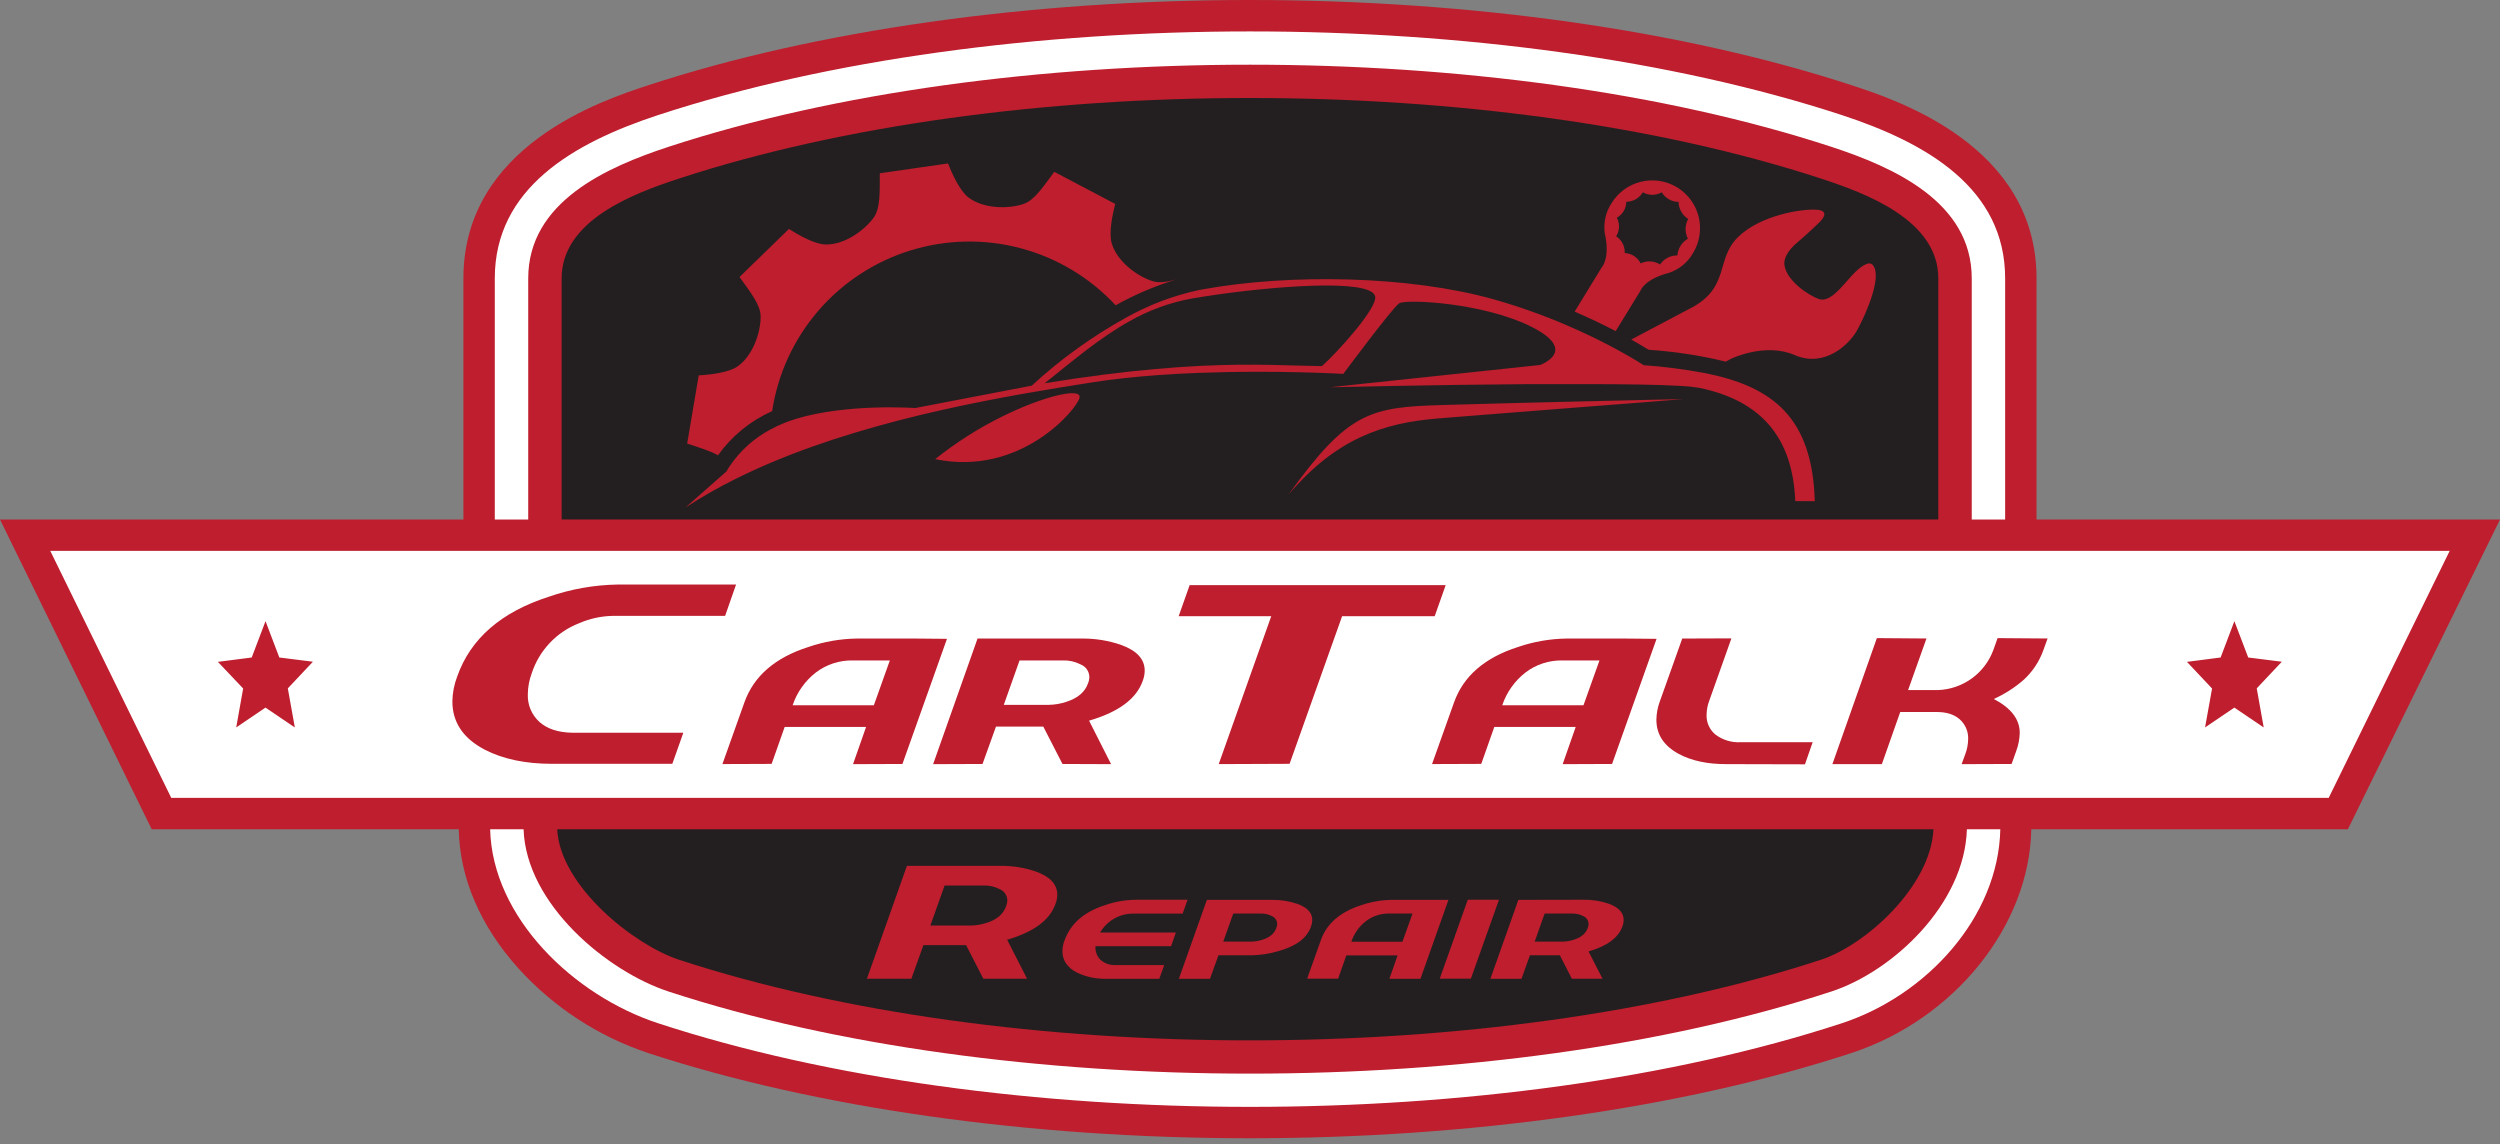 <svg width="225" height="103" viewBox="0 0 225 103" fill="none" xmlns="http://www.w3.org/2000/svg">
<rect x="0" y="0" width="225" height="103" fill="#808080" stroke="none"/>
<path d="M183.287 46.756V25.054C183.287 13.122 170.761 9.02 166.642 7.67C151.545 2.727 132.318 0 112.497 0C92.676 0 73.449 2.724 58.352 7.67C54.236 9.02 41.707 13.128 41.707 25.054V46.756H0L13.653 74.631H41.287C41.375 79.028 43.236 83.364 46.685 87.185C49.853 90.67 53.864 93.282 58.332 94.773C73.429 99.716 92.656 102.443 112.474 102.443C132.293 102.443 151.526 99.719 166.622 94.773C175.906 91.73 182.668 83.296 182.815 74.631H211.31L225 46.756H183.287Z" fill="#BE1E2D"/>
<path d="M163.893 16.072C134.348 6.413 90.652 6.393 61.104 16.072C56.996 17.419 50.547 19.831 50.547 25.052V46.754H174.447V25.052C174.447 19.831 168.001 17.413 163.893 16.072ZM144.166 24.047C144.166 24.047 144.936 23.26 144.43 20.992C144.298 20.047 144.514 19.086 145.038 18.288C145.634 17.316 146.591 16.62 147.7 16.353C148.809 16.087 149.978 16.272 150.95 16.867C151.923 17.463 152.619 18.421 152.885 19.529C153.151 20.638 152.966 21.807 152.371 22.779C151.897 23.608 151.139 24.237 150.237 24.549C147.987 25.117 147.638 26.172 147.638 26.172L145.413 29.799C144.385 29.265 143.141 28.663 141.72 28.044L144.166 24.047ZM62.885 33.782C63.97 33.725 65.578 33.524 66.356 32.992C67.803 32.007 68.481 29.814 68.456 28.447C68.436 27.422 67.541 26.308 66.558 24.93L71.007 20.603C71.916 21.191 73.337 21.976 74.277 22.004C76.027 22.055 77.868 20.677 78.652 19.555C79.24 18.703 79.172 17.282 79.183 15.595L85.325 14.709C85.717 15.72 86.405 17.189 87.149 17.762C88.533 18.834 90.842 18.802 92.129 18.353C93.098 18.018 93.882 16.822 94.885 15.464L100.376 18.356C100.092 19.402 99.791 20.995 100.055 21.899C100.547 23.578 102.425 24.904 103.749 25.308C104.334 25.487 105.05 25.376 105.874 25.149C103.973 25.727 102.141 26.508 100.408 27.478C98.109 25.002 95.159 23.225 91.896 22.351C88.633 21.476 85.189 21.54 81.961 22.534C78.732 23.529 75.85 25.414 73.644 27.973C71.439 30.532 70 33.661 69.493 37.001C67.542 37.866 65.859 39.24 64.621 40.978C63.908 40.575 62.93 40.282 61.845 39.919C62.188 37.869 62.535 35.824 62.885 33.782ZM97.16 35.788C96.981 36.754 91.913 42.927 84.166 41.322C86.044 39.822 88.079 38.53 90.234 37.467C93.842 35.683 97.34 34.825 97.16 35.788ZM148.476 36.163L141.166 36.731L136.152 37.126L134.053 37.291L129.507 37.652C124.527 38.044 120.246 39.453 115.947 44.538C121.345 37.024 123.334 36.643 129.868 36.45C131.661 36.396 133.783 36.339 135.984 36.282L136.7 36.265L141.53 36.146C144.371 36.078 146.979 36.018 148.82 35.978L151.507 35.919L148.476 36.163ZM161.575 45.1C161.351 39.549 158.666 36.064 152.879 34.896C152.321 34.805 151.757 34.749 151.192 34.728C149.246 34.615 146.078 34.569 142.496 34.569C141.43 34.569 140.328 34.569 139.206 34.569H137.712C128.933 34.632 119.695 34.853 119.695 34.853L138.604 32.85C138.68 32.822 138.755 32.79 138.828 32.754C139.294 32.535 140.294 31.939 139.879 31.049C139.666 30.581 139.07 30.029 137.817 29.402C133.464 27.226 126.538 26.904 125.93 27.297C125.322 27.689 120.899 33.649 120.899 33.649C120.899 33.649 114.834 33.291 107.893 33.558C106.678 33.603 105.433 33.669 104.2 33.76C102.197 33.904 100.197 34.115 98.317 34.41C90.746 35.598 79.195 37.498 69.396 41.635C68.314 42.092 67.251 42.581 66.217 43.095C64.66 43.863 63.151 44.725 61.697 45.674L65.391 42.419C65.476 42.257 65.571 42.101 65.675 41.95C66.608 40.568 67.867 39.437 69.34 38.654C70.064 38.263 70.825 37.946 71.612 37.706C76.24 36.285 82.365 36.723 82.365 36.723L92.859 34.709C95.44 32.331 98.296 30.272 101.368 28.575C103.421 27.425 105.635 26.59 107.936 26.098L108.399 26.015C116.004 24.649 126.768 24.774 134.493 26.956C136.71 27.587 138.884 28.36 141.001 29.271C142.422 29.882 143.675 30.484 144.695 31.018L145.337 31.356C146.993 32.245 147.933 32.867 147.933 32.867C149.772 32.998 151.601 33.234 153.413 33.572C159.553 34.788 163.115 37.566 163.331 45.106L161.575 45.1ZM167.163 29.683C166.413 31.055 164.18 33.112 161.524 31.956C158.868 30.799 155.814 32.282 155.814 32.282L155.317 32.547C153.038 31.991 150.716 31.635 148.376 31.481C148.067 31.285 147.524 30.961 146.814 30.558L150.874 28.413L152.206 27.711C155.706 25.862 154.385 23.362 156.399 21.362C158.413 19.362 162.192 18.771 163.527 18.876C164.862 18.981 163.771 19.984 163.771 19.984C163.771 19.984 162.732 21.001 161.783 21.799C160.834 22.598 160.533 23.311 160.595 23.831C160.763 25.228 162.732 26.584 163.72 26.916C164.709 27.248 165.771 25.779 166.658 24.811C167.544 23.842 168.232 23.51 168.527 23.825C169.442 24.799 167.999 28.152 167.163 29.68V29.683Z" fill="#231F20"/>
<path d="M108.677 26.638C108.225 26.706 107.788 26.777 107.379 26.846C105.352 27.201 103.402 27.907 101.617 28.931C98.967 30.411 96.612 32.425 94.023 34.49C97.873 33.862 101.157 33.462 103.987 33.212C105.452 33.081 106.793 32.993 108.032 32.928C113.049 32.686 116.342 32.928 118.972 32.951C120.265 31.814 124.055 27.672 123.759 26.647C123.296 25.047 114.461 25.76 108.677 26.638Z" fill="#231F20"/>
<path d="M146.226 22.773C146.527 22.788 146.818 22.883 147.071 23.047C147.323 23.211 147.528 23.439 147.663 23.708C147.937 23.573 148.242 23.51 148.547 23.527C148.852 23.544 149.148 23.64 149.405 23.805C149.576 23.549 149.809 23.34 150.082 23.198C150.355 23.055 150.659 22.984 150.967 22.989C150.99 22.68 151.087 22.382 151.252 22.119C151.416 21.857 151.642 21.638 151.911 21.484C151.77 21.207 151.699 20.901 151.703 20.591C151.708 20.281 151.789 19.977 151.939 19.705C151.678 19.543 151.461 19.317 151.31 19.049C151.159 18.781 151.077 18.479 151.072 18.171C150.767 18.17 150.467 18.089 150.201 17.937C149.936 17.785 149.715 17.567 149.558 17.305C149.299 17.454 149.005 17.533 148.706 17.533C148.407 17.533 148.113 17.454 147.854 17.305C147.702 17.564 147.485 17.779 147.224 17.929C146.964 18.078 146.668 18.157 146.368 18.157C146.365 18.45 146.284 18.738 146.135 18.99C145.985 19.243 145.772 19.451 145.516 19.595C145.655 19.854 145.722 20.145 145.711 20.44C145.7 20.734 145.611 21.019 145.453 21.268C145.702 21.43 145.904 21.654 146.04 21.918C146.175 22.182 146.239 22.477 146.226 22.773Z" fill="#231F20"/>
<path d="M61.104 86.374C90.649 96.053 134.348 96.053 163.894 86.374C167.919 85.056 173.774 79.761 174.01 74.633H50.147C50.402 79.761 57.078 85.056 61.104 86.374ZM142.513 80.977C143.286 80.963 144.055 81.084 144.786 81.335C145.682 81.658 146.129 82.145 146.129 82.795C146.127 82.994 146.089 83.192 146.016 83.377C145.658 84.394 144.643 85.145 142.97 85.63L144.226 88.087H141.47L140.385 85.971H137.698L136.933 88.09H134.135L136.652 80.988L142.513 80.977ZM134.908 80.977L132.379 88.079H129.578L132.098 80.977H134.908ZM122.524 81.46C123.405 81.16 124.327 81.001 125.257 80.988H128.627H130.362L127.843 88.09H125.044L125.783 85.985H121.169L120.431 88.079H117.644L118.885 84.59C119.417 83.111 120.63 82.068 122.524 81.462V81.46ZM114.49 80.991C115.263 80.978 116.032 81.099 116.763 81.349C117.659 81.669 118.106 82.155 118.104 82.806C118.101 83.005 118.064 83.202 117.993 83.388C117.628 84.434 116.631 85.176 115.004 85.616C114.24 85.839 113.449 85.96 112.652 85.974H109.661L108.899 88.09H106.098L108.618 80.988L114.49 80.991ZM95.814 84.63C96.346 83.13 97.559 82.074 99.453 81.462C100.329 81.158 101.248 80.995 102.175 80.979H106.877L106.439 82.224H101.956C101.359 82.227 100.774 82.386 100.257 82.685C99.74 82.984 99.311 83.412 99.01 83.928H105.828L105.399 85.156H98.595C98.574 85.391 98.608 85.628 98.694 85.849C98.779 86.069 98.915 86.266 99.09 86.425C99.455 86.723 99.917 86.876 100.388 86.857H104.777L104.34 88.09H99.57C98.649 88.116 97.735 87.921 96.905 87.522C96.053 87.073 95.618 86.437 95.618 85.607C95.624 85.273 95.689 84.942 95.808 84.63H95.814ZM81.621 77.928H90.004C91.103 77.911 92.195 78.084 93.235 78.44C94.515 78.9 95.155 79.594 95.155 80.522C95.151 80.808 95.097 81.091 94.993 81.357C94.482 82.81 93.032 83.883 90.644 84.576L92.436 88.085H88.499L86.948 85.059H83.11L82.022 88.085H78.022L81.621 77.928Z" fill="#231F20"/>
<path d="M141.66 84.569C142.311 84.362 142.72 84.015 142.893 83.529C142.941 83.412 142.967 83.287 142.97 83.16C142.969 83.005 142.922 82.854 142.834 82.726C142.747 82.599 142.623 82.5 142.478 82.444C142.174 82.286 141.835 82.209 141.492 82.22H139.018L138.123 84.743H140.68C141.013 84.735 141.344 84.677 141.66 84.569V84.569Z" fill="#231F20"/>
<path d="M113.636 84.569C114.284 84.362 114.696 84.015 114.866 83.529C114.916 83.413 114.943 83.287 114.946 83.16C114.946 83.005 114.899 82.854 114.811 82.726C114.723 82.599 114.599 82.5 114.455 82.444C114.151 82.286 113.811 82.209 113.469 82.22H110.994L110.094 84.743H112.651C112.986 84.736 113.319 84.677 113.636 84.569V84.569Z" fill="#231F20"/>
<path d="M88.788 83.058C89.715 82.774 90.303 82.262 90.547 81.569C90.616 81.401 90.655 81.222 90.66 81.041C90.659 80.819 90.591 80.604 90.465 80.421C90.339 80.239 90.162 80.099 89.956 80.018C89.518 79.791 89.029 79.68 88.535 79.697H85.013L83.734 83.296H87.379C87.858 83.288 88.333 83.207 88.788 83.058V83.058Z" fill="#231F20"/>
<path d="M127.126 82.219H125.032C124.273 82.203 123.53 82.445 122.927 82.907C122.318 83.383 121.863 84.027 121.617 84.759H126.219L127.126 82.219Z" fill="#231F20"/>
<path d="M47.54 25.055C47.54 18.174 54.574 15.049 60.165 13.214C90.278 3.359 134.733 3.359 164.827 13.214C170.42 15.049 177.457 18.174 177.457 25.055V46.756H180.463V25.055C180.463 16.97 173.449 12.873 165.764 10.356C135.122 0.319 89.875 0.319 59.23 10.356C51.56 12.873 44.531 16.97 44.531 25.055V46.756H47.54V25.055Z" fill="white"/>
<path d="M164.826 89.235C134.735 99.09 90.264 99.09 60.164 89.235C54.656 87.428 47.346 81.388 47.122 74.633H44.113C44.304 82.587 51.65 89.613 59.23 92.093C89.872 102.127 135.116 102.127 165.764 92.093C173.346 89.607 179.858 82.587 180.028 74.633H177.02C176.821 81.388 170.338 87.431 164.826 89.235Z" fill="white"/>
<path d="M73.415 60.532C72.448 61.288 71.725 62.312 71.336 63.476H78.646L80.086 59.439H76.759C75.553 59.414 74.374 59.799 73.415 60.532V60.532Z" fill="white"/>
<path d="M137.283 60.532C136.316 61.288 135.592 62.312 135.203 63.476H142.513L143.953 59.439H140.626C139.42 59.414 138.241 59.799 137.283 60.532V60.532Z" fill="white"/>
<path d="M97.243 59.794C96.761 59.545 96.223 59.423 95.681 59.439H91.76L90.34 63.436H94.397C94.928 63.427 95.455 63.337 95.959 63.169C96.99 62.84 97.642 62.288 97.917 61.516C97.994 61.33 98.036 61.132 98.041 60.93C98.038 60.683 97.96 60.442 97.818 60.239C97.676 60.036 97.475 59.881 97.243 59.794Z" fill="white"/>
<path d="M183.285 49.578H4.523L15.413 71.808H209.583L220.472 49.578H183.285ZM26.535 65.47L23.896 63.683L21.259 65.47L21.884 61.965L19.611 59.567L22.654 59.175L23.896 55.905L25.14 59.175L28.163 59.555L25.904 61.953L26.535 65.47ZM99.998 68.774L95.623 68.757L93.898 65.396H89.637L88.427 68.757L83.981 68.774L87.978 57.47H97.296C98.518 57.45 99.734 57.642 100.89 58.038C102.31 58.55 103.022 59.322 103.023 60.354C103.02 60.671 102.959 60.984 102.844 61.28C102.276 62.897 100.666 64.09 98.015 64.859L99.998 68.774ZM85.225 57.501L81.219 68.757L76.773 68.774L77.947 65.425H70.62L69.447 68.749L65.018 68.766L66.992 63.229C67.833 60.85 69.76 59.181 72.773 58.223C74.171 57.746 75.635 57.492 77.112 57.47H82.464C84.918 57.491 85.839 57.501 85.225 57.501ZM65.259 55.43H55.094C54.07 55.457 53.06 55.681 52.12 56.09C51.121 56.477 50.221 57.082 49.485 57.86C48.748 58.637 48.192 59.569 47.859 60.587C47.632 61.188 47.512 61.825 47.504 62.467C47.483 62.938 47.566 63.408 47.748 63.843C47.931 64.277 48.207 64.666 48.557 64.981C49.26 65.608 50.255 65.93 51.543 65.947H61.501L60.509 68.743H49.682C47.292 68.743 45.276 68.32 43.634 67.473C41.687 66.456 40.714 65.007 40.714 63.126C40.726 62.362 40.873 61.605 41.146 60.891C42.346 57.481 45.098 55.086 49.401 53.703C51.388 53.014 53.472 52.645 55.575 52.609H66.245L65.259 55.43ZM154.418 66.132C155.061 66.607 155.85 66.843 156.648 66.8H163.14L162.447 68.788L155.344 68.771C153.64 68.771 152.219 68.463 151.083 67.848C149.742 67.123 149.073 66.097 149.075 64.771C149.084 64.219 149.185 63.671 149.376 63.152L151.401 57.47L155.827 57.453L153.839 63.047C153.683 63.452 153.599 63.88 153.592 64.314C153.576 64.66 153.642 65.006 153.785 65.322C153.929 65.638 154.144 65.915 154.415 66.132H154.418ZM149.089 57.501L145.086 68.757L140.64 68.774L141.813 65.425H134.487L133.313 68.749L128.884 68.766L130.859 63.229C131.703 60.85 133.63 59.181 136.64 58.223C138.038 57.746 139.501 57.492 140.978 57.47H146.33C148.785 57.491 149.704 57.501 149.089 57.501ZM129.123 55.456H120.79L116.063 68.743L109.685 68.769L114.413 55.456H106.08L107.069 52.66H130.112L129.123 55.456ZM174.447 62.106C175.54 62.061 176.596 61.692 177.479 61.047C178.363 60.401 179.035 59.507 179.41 58.479L179.782 57.43L184.282 57.465L183.91 58.493C183.549 59.515 182.945 60.434 182.148 61.169C181.338 61.879 180.427 62.465 179.444 62.908C180.999 63.724 181.776 64.74 181.776 65.956C181.763 66.519 181.655 67.076 181.455 67.604L181.046 68.757L176.546 68.774L176.884 67.848C177.042 67.425 177.126 66.978 177.134 66.527C177.148 66.194 177.088 65.862 176.959 65.555C176.83 65.247 176.634 64.972 176.387 64.749C175.887 64.302 175.193 64.079 174.305 64.081H171.021L169.367 68.774H164.915L168.918 57.43L173.381 57.465L171.728 62.106H174.447ZM203.734 65.47L201.094 63.683L198.455 65.47L199.086 61.965L196.827 59.567L199.856 59.175L201.094 55.905L202.339 59.175L205.364 59.555L203.106 61.953L203.734 65.47Z" fill="white"/>
</svg>
